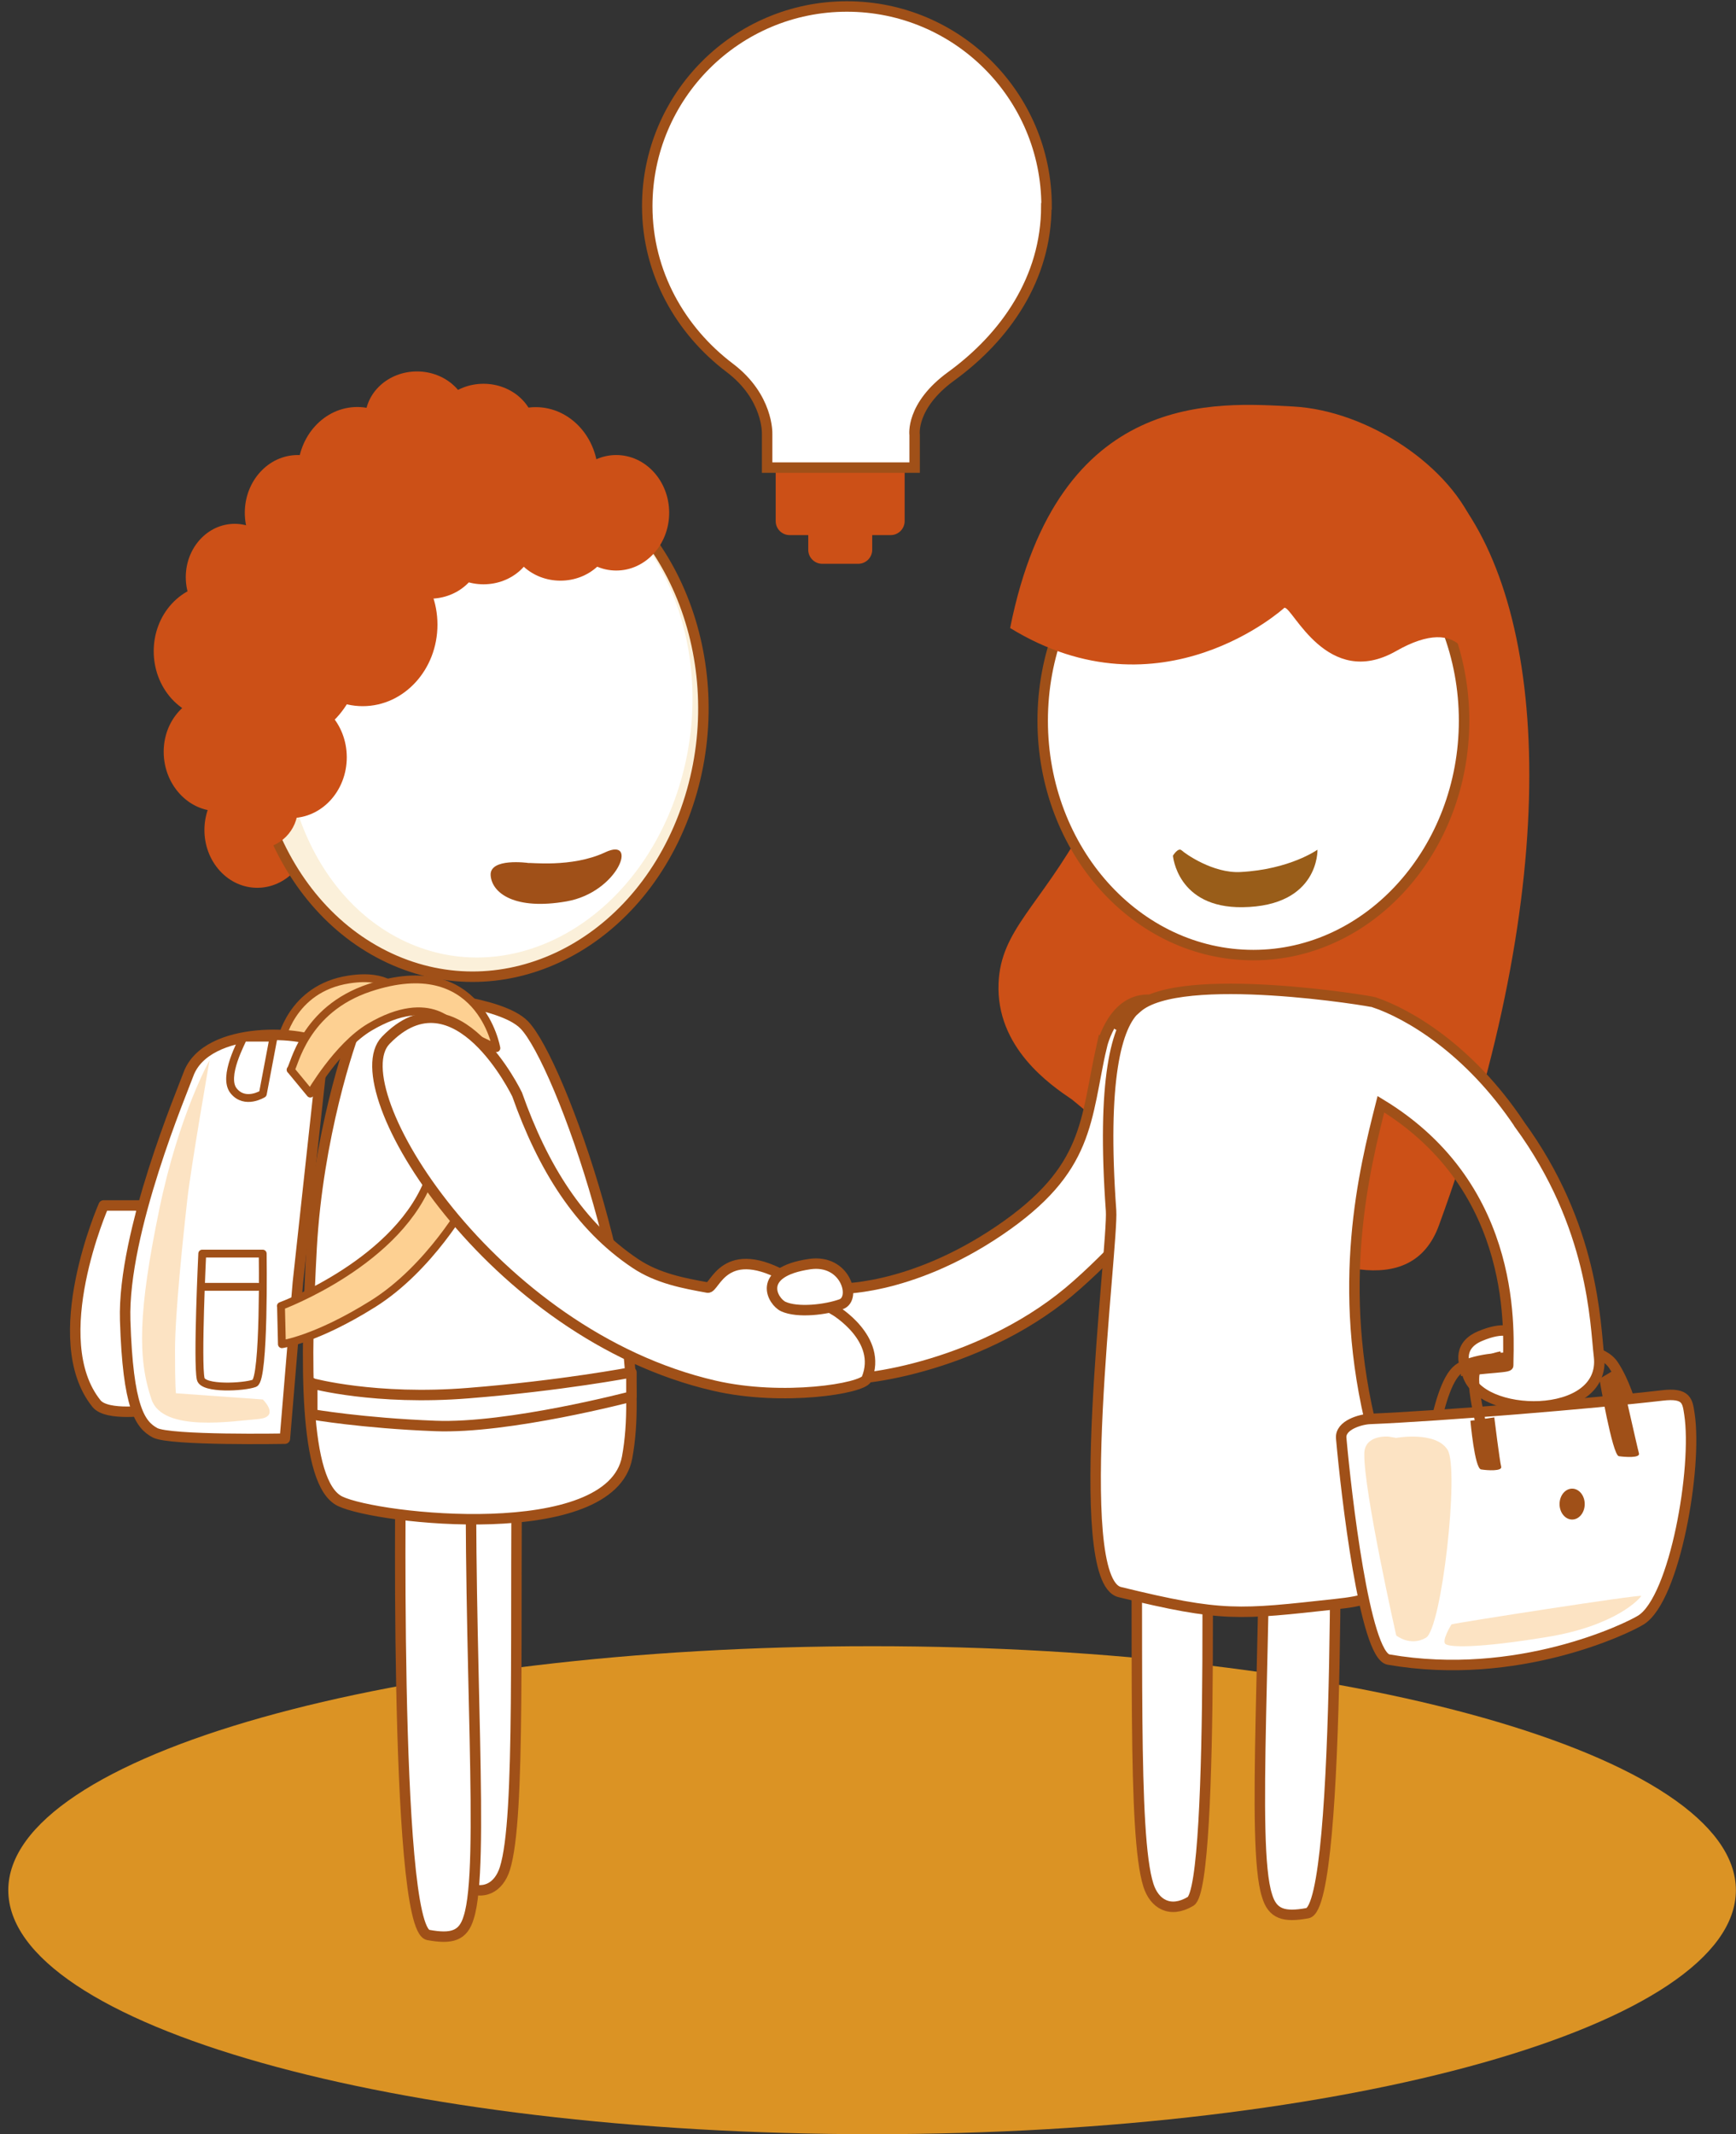<svg xmlns="http://www.w3.org/2000/svg" width="166" height="204" viewBox="0 0 166 204" fill="none"><rect x="0" y="0" width="166" height="204" fill="#333333" stroke="none"/><g clip-path="url(#clip0_51_423)"><path d="M85.164 40.021H75.513C74.772 40.021 74.173 40.621 74.173 41.361V49.809C74.173 50.549 74.772 51.149 75.513 51.149H85.164C85.904 51.149 86.504 50.549 86.504 49.809V41.361C86.504 40.621 85.904 40.021 85.164 40.021Z" fill="#CC5017"></path><path d="M82.063 48.382H78.626C77.886 48.382 77.287 48.982 77.287 49.722V52.551C77.287 53.291 77.886 53.891 78.626 53.891H82.063C82.803 53.891 83.403 53.291 83.403 52.551V49.722C83.403 48.982 82.803 48.382 82.063 48.382Z" fill="#CC5017"></path><path d="M83.39 204C129.007 204 165.988 193.558 165.988 180.677C165.988 167.796 129.007 157.354 83.39 157.354C37.773 157.354 0.793 167.796 0.793 180.677C0.793 193.558 37.773 204 83.39 204Z" fill="#DB9324"></path><path d="M113.772 53.295C108.648 60.776 110.782 66.011 103.661 78.925C99.418 86.617 95.697 88.9 95.486 93.961C95.213 100.151 100.473 103.724 102.507 105.101C103.165 105.548 132.38 131.414 137.591 117.135C149.575 84.359 148.161 58.555 139.08 47.253C132.988 39.673 120.111 44.053 113.784 53.295H113.772Z" fill="#CC5017"></path><path fill-rule="evenodd" clip-rule="evenodd" d="M49.473 134.056C49.188 155.977 49.82 173.78 48.27 178.63C47.699 180.417 46.198 181.335 44.238 180.169C41.819 178.692 42.799 135.471 42.799 135.471L49.473 134.056Z" fill="white" stroke="#A05018" stroke-miterlimit="10"></path><path fill-rule="evenodd" clip-rule="evenodd" d="M45.081 136.314C44.734 158.235 46.384 178.419 44.821 183.27C44.3 185.056 43.183 185.367 40.95 184.957C37.576 184.337 38.345 137.728 38.345 137.728L45.081 136.314Z" fill="white" stroke="#A05018" stroke-miterlimit="10"></path><path d="M47.463 82.461C48.141 82.461 48.691 81.861 48.691 81.121C48.691 80.381 48.141 79.781 47.463 79.781C46.785 79.781 46.235 80.381 46.235 81.121C46.235 81.861 46.785 82.461 47.463 82.461Z" fill="white" stroke="#925E19" stroke-width="0.52" stroke-miterlimit="10"></path><path d="M24.364 68.045C22.341 65.85 19.104 65.825 17.119 67.983C15.134 70.142 15.171 73.678 17.181 75.874C19.191 78.069 22.441 78.094 24.426 75.936C26.411 73.777 26.373 70.241 24.364 68.045Z" fill="#CC5017"></path><path d="M24.761 57.712C22.465 55.206 18.731 55.206 16.424 57.712C14.117 60.218 14.129 64.287 16.424 66.805C18.719 69.311 22.453 69.311 24.761 66.805C27.056 64.299 27.056 60.23 24.761 57.712Z" fill="#CC5017"></path><path d="M28.185 75.439C26.212 73.281 23.011 73.281 21.026 75.439C19.054 77.598 19.054 81.084 21.026 83.243C22.999 85.401 26.2 85.401 28.185 83.243C30.169 81.084 30.157 77.598 28.185 75.439Z" fill="#CC5017"></path><path d="M25.852 58.332C30.74 45.542 43.605 39.599 54.46 45.02C65.365 50.467 70.252 65.242 65.365 78.032C60.477 90.823 47.674 96.79 36.757 91.344C25.902 85.935 20.964 71.122 25.852 58.332Z" fill="#FBF0DA" stroke="#A05018" stroke-miterlimit="10"></path><path d="M28.991 59.213C33.581 47.192 45.28 41.423 54.993 46.261C64.757 51.137 68.95 64.82 64.36 76.854C59.77 88.875 48.121 94.668 38.357 89.805C28.644 84.955 24.401 71.246 28.991 59.213Z" fill="white"></path><path d="M58.926 54.536C61.721 54.536 63.988 52.064 63.988 49.015C63.988 45.966 61.721 43.495 58.926 43.495C56.131 43.495 53.864 45.966 53.864 49.015C53.864 52.064 56.131 54.536 58.926 54.536Z" fill="#CC5017"></path><path d="M51.222 51.918C54.518 51.918 57.189 49.008 57.189 45.417C57.189 41.827 54.518 38.917 51.222 38.917C47.926 38.917 45.255 41.827 45.255 45.417C45.255 49.008 47.926 51.918 51.222 51.918Z" fill="#CC5017"></path><path d="M39.412 55.95C42.146 55.95 44.362 53.928 44.362 51.434C44.362 48.94 42.146 46.919 39.412 46.919C36.678 46.919 34.462 48.94 34.462 51.434C34.462 53.928 36.678 55.95 39.412 55.95Z" fill="#CC5017"></path><path d="M39.871 44.536C42.605 44.536 44.821 42.515 44.821 40.021C44.821 37.527 42.605 35.505 39.871 35.505C37.137 35.505 34.921 37.527 34.921 40.021C34.921 42.515 37.137 44.536 39.871 44.536Z" fill="#CC5017"></path><path d="M46.235 45.715C48.969 45.715 51.185 43.694 51.185 41.2C51.185 38.706 48.969 36.684 46.235 36.684C43.501 36.684 41.285 38.706 41.285 41.2C41.285 43.694 43.501 45.715 46.235 45.715Z" fill="#CC5017"></path><path d="M41.819 50.988C44.552 50.988 46.768 48.966 46.768 46.472C46.768 43.978 44.552 41.956 41.819 41.956C39.085 41.956 36.869 43.978 36.869 46.472C36.869 48.966 39.085 50.988 41.819 50.988Z" fill="#CC5017"></path><path d="M53.592 55.503C56.325 55.503 58.541 53.482 58.541 50.988C58.541 48.494 56.325 46.472 53.592 46.472C50.858 46.472 48.642 48.494 48.642 50.988C48.642 53.482 50.858 55.503 53.592 55.503Z" fill="#CC5017"></path><path d="M24.599 81.121C26.744 81.121 28.482 79.383 28.482 77.238C28.482 75.094 26.744 73.355 24.599 73.355C22.455 73.355 20.716 75.094 20.716 77.238C20.716 79.383 22.455 81.121 24.599 81.121Z" fill="#CC5017"></path><path d="M22.441 76.171C24.729 76.171 26.584 74.477 26.584 72.388C26.584 70.298 24.729 68.604 22.441 68.604C20.152 68.604 18.297 70.298 18.297 72.388C18.297 74.477 20.152 76.171 22.441 76.171Z" fill="#CC5017"></path><path d="M46.235 55.851C48.969 55.851 51.185 53.829 51.185 51.335C51.185 48.841 48.969 46.819 46.235 46.819C43.501 46.819 41.285 48.841 41.285 51.335C41.285 53.829 43.501 55.851 46.235 55.851Z" fill="#CC5017"></path><path d="M41.087 57.228C43.82 57.228 46.036 55.206 46.036 52.712C46.036 50.218 43.82 48.196 41.087 48.196C38.353 48.196 36.137 50.218 36.137 52.712C36.137 55.206 38.353 57.228 41.087 57.228Z" fill="#CC5017"></path><path d="M34.164 51.335C37.309 51.335 39.858 48.552 39.858 45.12C39.858 41.687 37.309 38.904 34.164 38.904C31.019 38.904 28.47 41.687 28.47 45.12C28.47 48.552 31.019 51.335 34.164 51.335Z" fill="#CC5017"></path><path d="M28.47 54.536C31.265 54.536 33.532 52.064 33.532 49.015C33.532 45.966 31.265 43.495 28.47 43.495C25.674 43.495 23.408 45.966 23.408 49.015C23.408 52.064 25.674 54.536 28.47 54.536Z" fill="#CC5017"></path><path d="M22.441 60.267C25.024 60.267 27.118 57.984 27.118 55.168C27.118 52.352 25.024 50.07 22.441 50.07C19.858 50.07 17.764 52.352 17.764 55.168C17.764 57.984 19.858 60.267 22.441 60.267Z" fill="#CC5017"></path><path d="M23.346 66.817C26.183 66.817 28.482 64.312 28.482 61.222C28.482 58.132 26.183 55.627 23.346 55.627C20.51 55.627 18.21 58.132 18.21 61.222C18.21 64.312 20.51 66.817 23.346 66.817Z" fill="#CC5017"></path><path d="M26.448 71.159C30.908 71.159 34.524 67.294 34.524 62.525C34.524 57.756 30.908 53.891 26.448 53.891C21.988 53.891 18.372 57.756 18.372 62.525C18.372 67.294 21.988 71.159 26.448 71.159Z" fill="#CC5017"></path><path d="M34.685 67.5C38.632 67.5 41.831 64.011 41.831 59.709C41.831 55.406 38.632 51.918 34.685 51.918C30.739 51.918 27.54 55.406 27.54 59.709C27.54 64.011 30.739 67.5 34.685 67.5Z" fill="#CC5017"></path><path d="M33.445 59.709C36.987 59.709 39.858 56.576 39.858 52.712C39.858 48.848 36.987 45.715 33.445 45.715C29.902 45.715 27.031 48.848 27.031 52.712C27.031 56.576 29.902 59.709 33.445 59.709Z" fill="#CC5017"></path><path d="M27.837 78.193C30.777 78.193 33.159 75.594 33.159 72.387C33.159 69.181 30.777 66.582 27.837 66.582C24.898 66.582 22.515 69.181 22.515 72.387C22.515 75.594 24.898 78.193 27.837 78.193Z" fill="#CC5017"></path><path fill-rule="evenodd" clip-rule="evenodd" d="M140.196 130.905C140.196 130.831 139.08 128.734 141.548 127.705C145.965 125.856 145.642 129.441 145.617 129.504C145.593 129.566 140.196 130.905 140.196 130.905Z" fill="white" stroke="#A05018" stroke-miterlimit="10"></path><path fill-rule="evenodd" clip-rule="evenodd" d="M136.35 142.294C136.35 142.294 137.194 132.63 139.427 130.893C140.791 129.826 144.042 129.777 144.042 129.777C144.042 129.777 152.316 127.506 154.289 130.496C156.261 133.486 156.944 138.684 156.944 138.684L136.363 142.294H136.35Z" stroke="#A05018" stroke-miterlimit="10"></path><path fill-rule="evenodd" clip-rule="evenodd" d="M108.611 135.632C108.896 157.553 108.264 175.355 109.814 180.206C110.385 181.992 111.886 182.91 113.846 181.744C116.265 180.268 115.285 137.046 115.285 137.046L108.611 135.632Z" fill="white" stroke="#A05018" stroke-miterlimit="10"></path><path fill-rule="evenodd" clip-rule="evenodd" d="M120.893 134.23C121.24 156.151 119.59 176.335 121.153 181.186C121.674 182.972 122.791 183.282 125.024 182.873C128.398 182.253 127.629 135.644 127.629 135.644L120.893 134.23Z" fill="white" stroke="#A05018" stroke-miterlimit="10"></path><path fill-rule="evenodd" clip-rule="evenodd" d="M105.361 99.928C103.748 107.111 104.257 111.726 95.548 117.631C86.839 123.524 79.904 123.189 79.904 123.189C79.904 123.189 71.716 130.037 79.855 131.737C82.212 132.233 94.394 130.471 102.991 122.804C111.588 115.187 116.811 106.119 117.456 101.293C118.126 101.281 119.714 100.573 122.642 99.941C122.481 99.779 122.319 99.643 122.146 99.556C118.895 97.906 115.099 95.847 110.062 95.574C106.452 95.289 105.373 99.941 105.373 99.941L105.361 99.928Z" fill="white" stroke="#A05018" stroke-miterlimit="10"></path><path fill-rule="evenodd" clip-rule="evenodd" d="M145.27 107.434C140.444 100.238 134.638 96.901 131.413 95.81C131.425 95.723 112.829 92.646 108.723 96.331C104.616 100.015 108.698 96.331 108.685 96.331C106.725 97.956 105.348 103.29 106.242 115.721C106.477 119.008 102.284 151.015 107.073 152.181C116.948 154.6 118.498 154.34 127.703 153.335C132.988 152.764 135.122 151.921 131.276 136.947C127.666 122.904 130.458 111.813 132.045 105.548C145.444 113.686 144.203 127.841 144.216 130.521C144.216 130.757 140.196 130.794 140.283 131.191C141.238 135.607 153.656 135.905 152.9 129.628C152.527 126.514 152.428 117.222 145.27 107.446V107.434Z" fill="white" stroke="#A05018" stroke-miterlimit="10"></path><path fill-rule="evenodd" clip-rule="evenodd" d="M130.954 135.632C137.69 135.359 152.366 134.156 158.941 133.387C161.323 133.101 161.36 133.97 161.546 135.161C162.328 140.284 160.157 152.777 156.931 154.836C155.666 155.643 145.096 160.779 132.777 158.632C130.495 158.235 128.721 142.778 128.249 137.468C128.138 136.203 130.135 135.669 130.966 135.632H130.954Z" fill="white" stroke="#A05018" stroke-miterlimit="10"></path><path fill-rule="evenodd" clip-rule="evenodd" d="M119.851 91.294C130.991 91.294 139.998 81.171 139.998 68.889C139.998 56.608 130.991 46.484 119.851 46.484C108.71 46.484 99.704 56.508 99.704 68.889C99.704 81.27 108.71 91.294 119.851 91.294Z" fill="white" stroke="#A05018" stroke-miterlimit="10"></path><path d="M122.828 58.096C123.61 58.022 126.922 65.986 133.509 62.227C139.712 58.692 141.672 62.773 140.878 68.554C140.097 74.348 145.134 61.408 141.114 50.665C138.869 44.648 130.842 39.227 123.622 38.855C116.402 38.483 101.18 37.081 96.59 60.031C111.03 68.877 122.828 58.084 122.828 58.084V58.096Z" fill="#CC5017"></path><path fill-rule="evenodd" clip-rule="evenodd" d="M112.159 81.791C112.159 81.791 112.556 86.803 118.821 86.716C126.165 86.617 125.979 81.22 125.979 81.22C125.979 81.22 123.349 83.106 118.61 83.354C115.98 83.49 113.325 81.592 112.99 81.282C112.655 80.972 112.159 81.791 112.159 81.791Z" fill="#995D19"></path><path fill-rule="evenodd" clip-rule="evenodd" d="M100.076 19.713C100.076 9.168 91.528 0.62 80.983 0.62C70.439 0.62 61.891 9.168 61.891 19.713C61.891 26.077 65.079 31.61 69.793 35.17C73.478 37.962 73.354 41.448 73.354 41.448V44.698H87.459V41.584C87.459 41.584 87.05 38.805 90.958 35.964C96.143 32.193 100.051 26.598 100.051 19.725L100.076 19.713Z" fill="white" stroke="#A05018" stroke-miterlimit="10"></path><path fill-rule="evenodd" clip-rule="evenodd" d="M39.734 95.177C39.734 95.177 47.885 95.661 50.13 97.968C53.554 101.479 62.387 126.278 59.968 139.304C58.417 147.69 36.05 145.222 32.514 143.497C28.979 141.773 29.227 129.863 29.797 119.281C30.38 108.699 33.457 99.531 34.152 97.968C35.578 94.743 39.734 95.177 39.734 95.177Z" fill="white" stroke="#A05018" stroke-miterlimit="10"></path><path fill-rule="evenodd" clip-rule="evenodd" d="M133.509 137.443C133.509 137.443 137.281 136.761 138.422 138.585C139.563 140.421 137.864 155.68 136.35 156.548C134.837 157.417 133.509 156.325 133.509 156.325C133.509 156.325 130.383 142.48 130.457 138.932C130.495 137.108 132.777 137.319 132.777 137.319L133.509 137.443Z" fill="#FCE3C3"></path><path fill-rule="evenodd" clip-rule="evenodd" d="M26.857 99.606C26.857 99.606 27.788 94.482 33.358 93.626C37.191 93.031 38.097 94.817 38.097 94.817L29.971 99.618H26.857V99.606Z" fill="#FDD092" stroke="#A05018" stroke-width="0.75" stroke-linecap="round" stroke-linejoin="round"></path><path fill-rule="evenodd" clip-rule="evenodd" d="M140.605 135.806C140.605 135.806 141.002 140.359 141.623 140.458C142.243 140.557 143.682 140.644 143.546 140.185C143.409 139.726 142.888 135.483 142.888 135.483L140.605 135.806Z" fill="#A05018"></path><path fill-rule="evenodd" clip-rule="evenodd" d="M152.937 131.799C152.937 131.799 154.177 139.106 154.798 139.192C155.418 139.279 156.857 139.379 156.72 138.919C156.584 138.46 154.835 130.67 154.835 130.67L152.937 131.799Z" fill="#A05018"></path><path d="M150.332 145.247C150.996 145.247 151.535 144.586 151.535 143.77C151.535 142.955 150.996 142.294 150.332 142.294C149.667 142.294 149.128 142.955 149.128 143.77C149.128 144.586 149.667 145.247 150.332 145.247Z" fill="#A05018"></path><path fill-rule="evenodd" clip-rule="evenodd" d="M9.923 115.225C9.923 115.225 11.958 115.225 13.608 115.225C12.963 118.5 13.447 132.555 14.303 134.788C14.303 134.788 10.233 135.409 9.229 134.168C4.279 128.027 9.911 115.225 9.911 115.225H9.923Z" fill="white" stroke="#A05018" stroke-linecap="round" stroke-linejoin="round"></path><path fill-rule="evenodd" clip-rule="evenodd" d="M138.794 155.27C139.129 155.134 157.006 152.355 156.931 152.553C156.857 152.752 154.562 155.407 147.863 156.486C141.164 157.578 138.72 157.441 138.248 157.168C137.777 156.895 138.794 155.27 138.794 155.27Z" fill="#FCE3C3"></path><path d="M142.082 138.014C142.082 138.014 140.37 131.836 141.139 130.893C141.908 129.95 143.558 129.665 143.558 129.665" stroke="#A05018" stroke-miterlimit="10"></path><path fill-rule="evenodd" clip-rule="evenodd" d="M30.951 99.916C29.462 98.539 19.724 97.894 18 102.732C17.478 104.196 11.71 117.768 11.97 126.191C12.231 134.615 13.409 136.178 14.811 136.947C16.213 137.716 27.242 137.518 27.242 137.518L28.482 122.606L30.951 99.928V99.916Z" fill="white" stroke="#A05018" stroke-linecap="round" stroke-linejoin="round"></path><path fill-rule="evenodd" clip-rule="evenodd" d="M19.339 119.827H25.12C25.12 119.827 25.306 131.848 24.339 132.22C23.371 132.593 19.414 132.816 19.19 131.799C18.843 130.198 19.339 119.827 19.339 119.827Z" fill="white" stroke="#A05018" stroke-width="0.75" stroke-linecap="round" stroke-linejoin="round"></path><path d="M19.488 123.003H24.649" stroke="#A05018" stroke-width="0.75" stroke-linecap="round" stroke-linejoin="round"></path><path fill-rule="evenodd" clip-rule="evenodd" d="M29.847 132.233C29.847 132.233 35.889 133.883 44.796 133.163C53.691 132.456 60.377 131.178 60.377 131.178V133.486C60.377 133.486 48.605 136.587 41.608 136.302C34.611 136.029 29.859 135.198 29.859 135.198V132.208L29.847 132.233Z" fill="white" stroke="#A05018" stroke-linecap="round" stroke-linejoin="round"></path><path fill-rule="evenodd" clip-rule="evenodd" d="M26.857 124.839C26.857 124.839 38.37 120.596 41.173 112.309C43.133 114.158 44.647 114.865 44.647 114.865C44.647 114.865 41.136 121.204 35.665 124.628C30.194 128.052 26.956 128.486 26.956 128.486L26.87 124.839H26.857Z" fill="#FDD092" stroke="#A05018" stroke-width="0.75" stroke-linecap="round" stroke-linejoin="round"></path><path fill-rule="evenodd" clip-rule="evenodd" d="M27.788 102.261C28.147 101.901 29.028 96.504 35.355 94.408C45.912 90.909 47.463 100.189 47.463 100.189L43.593 98.328C43.593 98.328 41.273 94.693 35.355 98.179C32.279 100.003 29.673 104.531 29.673 104.531L27.788 102.248V102.261Z" fill="#FDD092" stroke="#A05018" stroke-width="0.75" stroke-linecap="round" stroke-linejoin="round"></path><path fill-rule="evenodd" clip-rule="evenodd" d="M49.448 104.618C51.904 111.565 55.378 117.185 60.75 120.77C62.896 122.209 65.414 122.668 67.672 123.077C68.367 123.201 69.235 118.574 75.488 122.246C80.698 125.298 79.793 125.224 79.793 125.224C79.793 125.224 84.445 127.965 82.869 131.799C82.497 132.717 74.88 133.97 68.317 132.456C46.955 127.531 32.477 104.01 36.881 99.445C43.617 92.46 49.448 104.618 49.448 104.618Z" fill="white" stroke="#A05018" stroke-miterlimit="10"></path><path fill-rule="evenodd" clip-rule="evenodd" d="M77.411 120.832C80.872 120.323 81.914 124.132 80.438 124.665C78.961 125.199 76.257 125.509 74.905 124.888C73.9 124.429 72.213 121.601 77.411 120.832Z" fill="white" stroke="#A05018" stroke-miterlimit="10"></path><path fill-rule="evenodd" clip-rule="evenodd" d="M23.259 99.184C23.148 99.556 21.25 102.918 22.341 104.27C23.433 105.622 25.133 104.556 25.133 104.556L26.15 99.184H23.259Z" fill="white" stroke="#A05018" stroke-width="0.75" stroke-linecap="round" stroke-linejoin="round"></path><path fill-rule="evenodd" clip-rule="evenodd" d="M20.047 101.293C20.047 101.293 18.26 111.515 17.9 114.741C17.541 117.966 16.734 125.497 16.734 129.082C16.734 132.667 16.821 133.176 16.821 133.176L25.133 133.771C25.133 133.771 26.882 135.471 24.649 135.644C22.416 135.818 15.568 136.959 14.489 133.771C13.149 129.863 13.223 125.335 15.221 115.646C17.106 106.503 20.059 101.305 20.059 101.305L20.047 101.293Z" fill="#FCE3C3"></path><path fill-rule="evenodd" clip-rule="evenodd" d="M50.502 82.498C50.565 82.411 54.658 82.982 57.872 81.468C61.085 79.955 59.112 85.289 54.187 86.158C49.262 87.026 47.041 85.389 46.917 83.677C46.793 81.965 50.502 82.486 50.502 82.486V82.498Z" fill="#A05018"></path></g><defs><clipPath id="clip0_51_423"><rect width="165.207" height="204" fill="white" transform="translate(0.793)"></rect></clipPath></defs></svg>